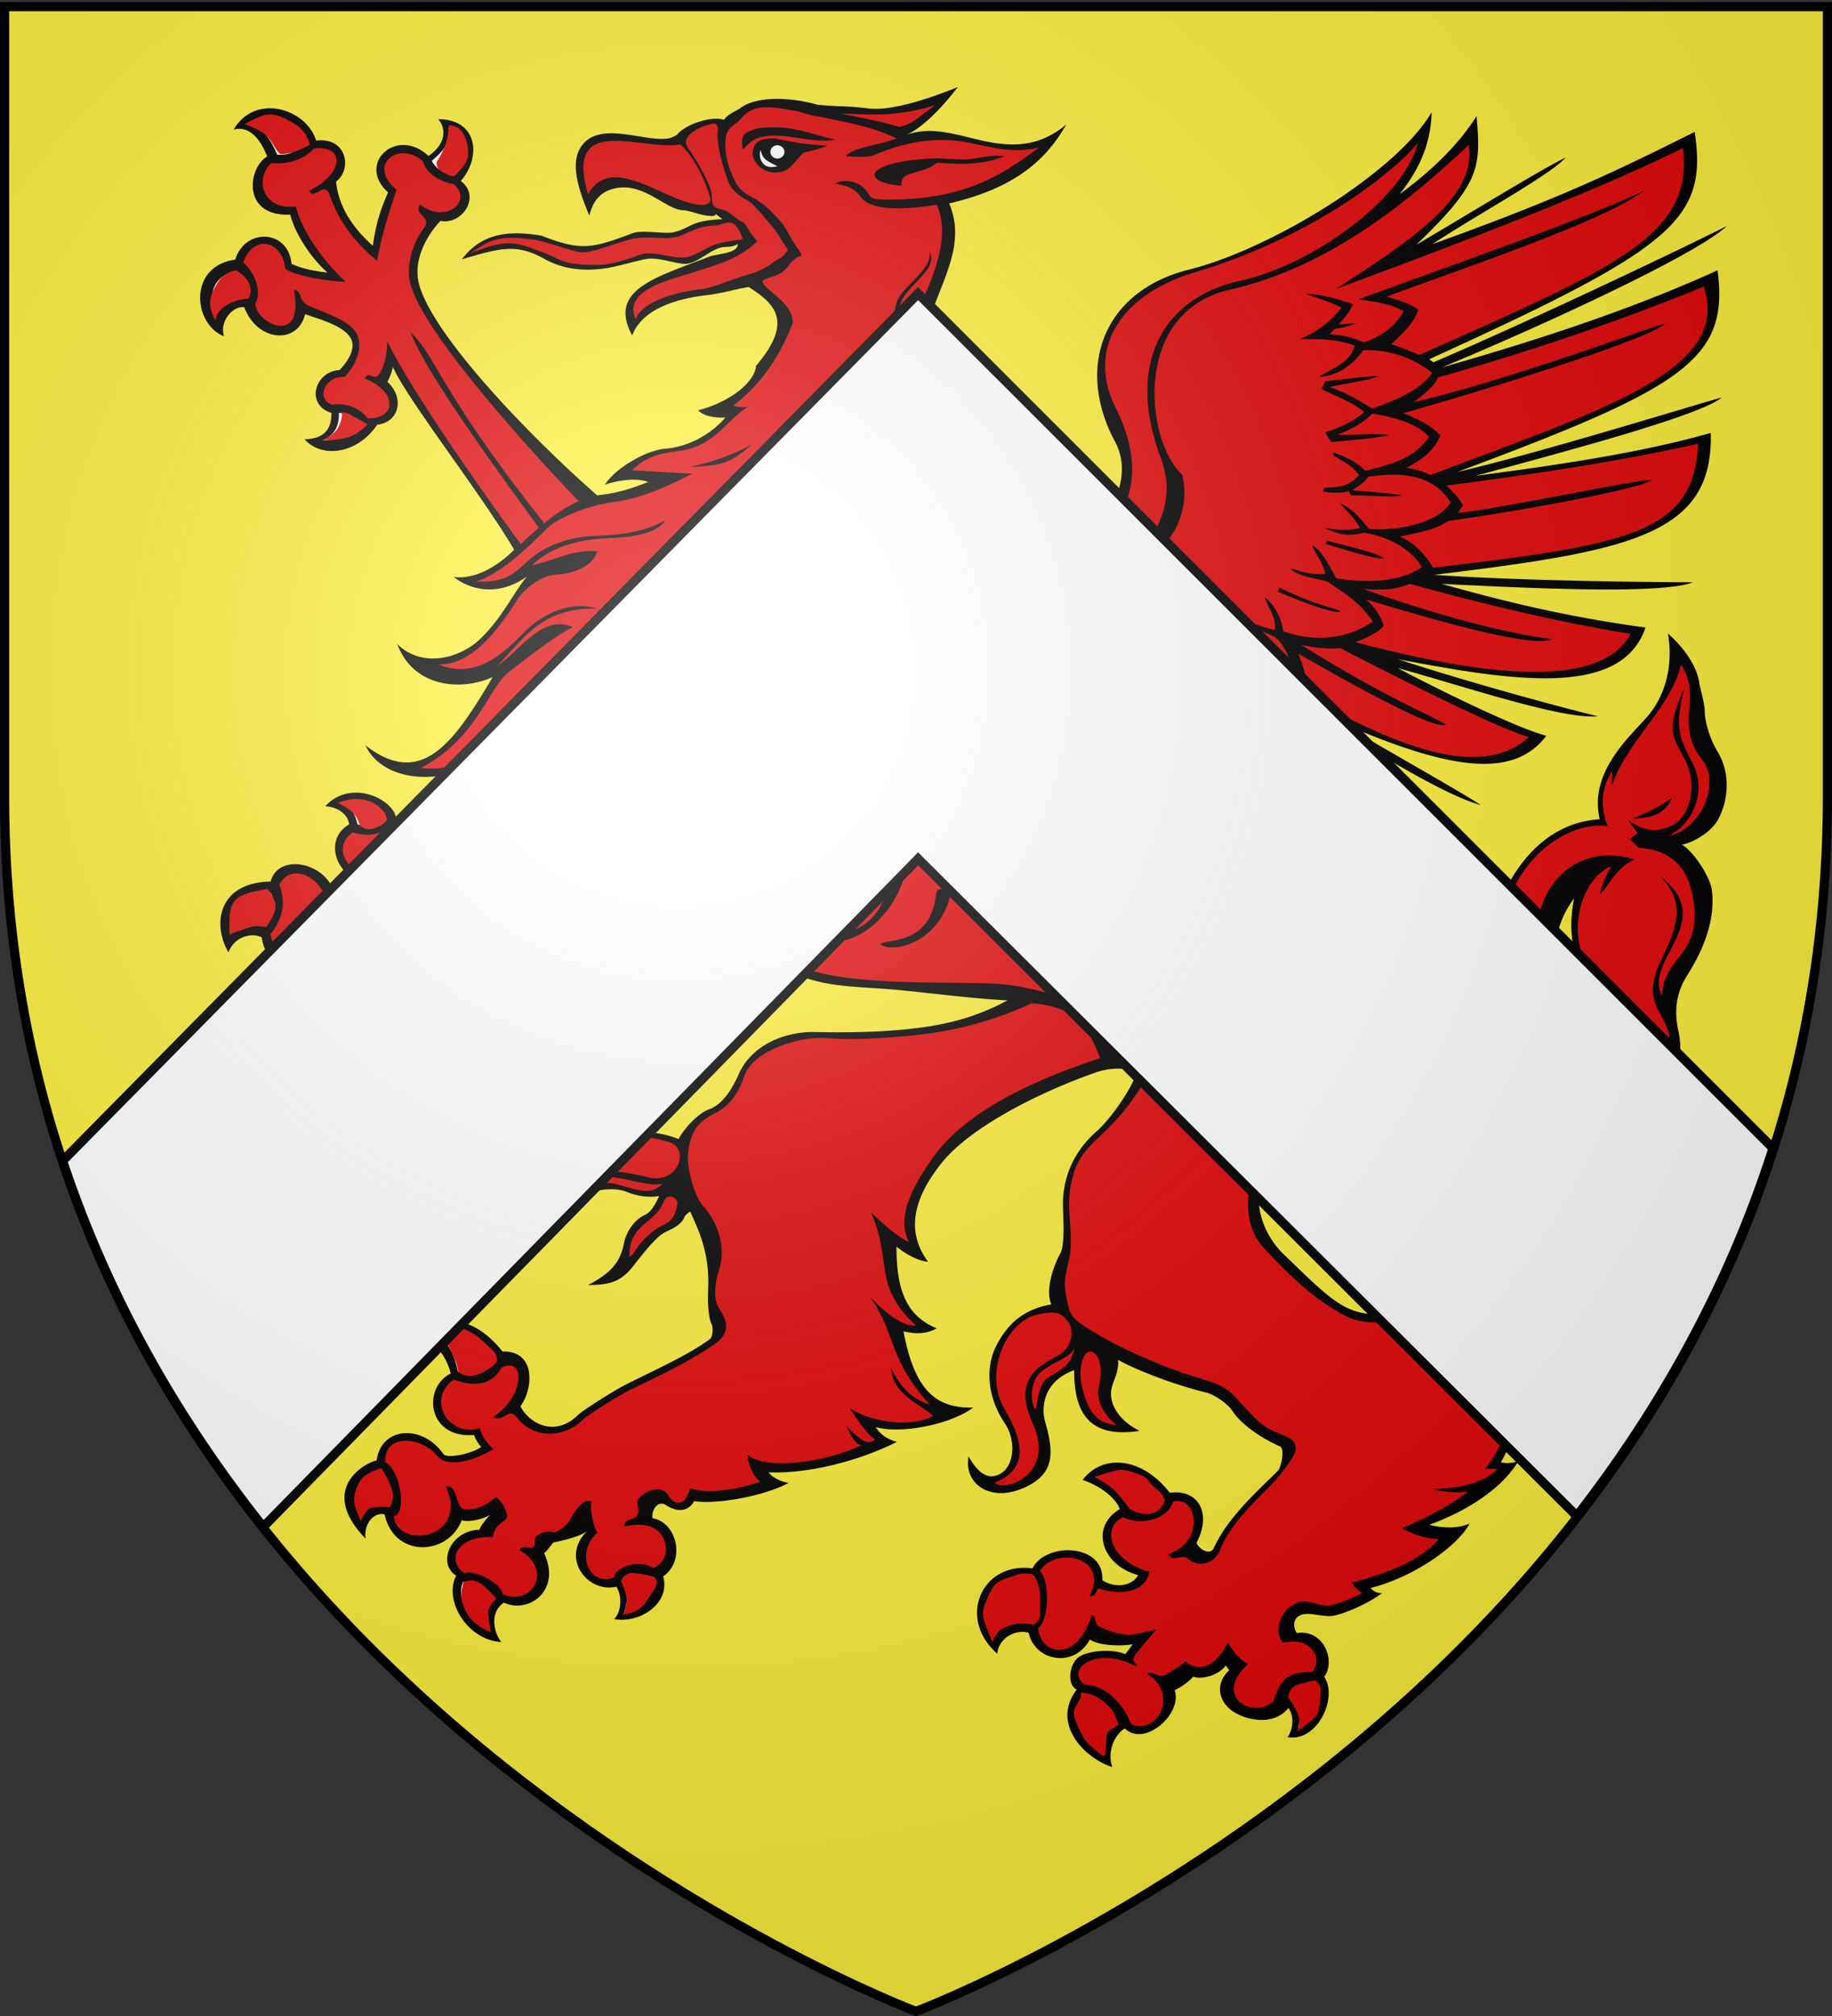 <svg xmlns="http://www.w3.org/2000/svg" xmlns:xlink="http://www.w3.org/1999/xlink" width="600" height="660" version="1.0"><rect width="100%" height="100%" fill="#333333" stroke="none"/><defs><linearGradient id="b"><stop offset="0" style="stop-color:white;stop-opacity:.314"/><stop offset=".19" style="stop-color:white;stop-opacity:.251"/><stop offset=".6" style="stop-color:#6b6b6b;stop-opacity:.125"/><stop offset="1" style="stop-color:black;stop-opacity:.125"/></linearGradient><linearGradient id="a"><stop offset="0" style="stop-color:#fd0000;stop-opacity:1"/><stop offset=".5" style="stop-color:#e77275;stop-opacity:.659"/><stop offset="1" style="stop-color:black;stop-opacity:.323"/></linearGradient><linearGradient id="c"><stop offset="0" style="stop-color:#fff;stop-opacity:1"/><stop offset="1" style="stop-color:#fff;stop-opacity:1"/></linearGradient><radialGradient xlink:href="#b" id="d" cx="221.445" cy="226.331" r="300" fx="221.445" fy="226.331" gradientTransform="matrix(1.353 0 0 1.349 -77.63 -85.747)" gradientUnits="userSpaceOnUse"/></defs><g style="display:inline"><path d="M299.872 659.223s298.5-112.32 298.5-397.771V2.9h-597v258.552c0 285.451 298.5 397.771 298.5 397.771z" style="fill:#fcef3c;fill-opacity:1;fill-rule:evenodd;stroke:none"/><g style="display:inline"><path d="M202.728 302.226c-1.874 6.861-2.548 14.453 6.264 18.005-1.578-5.882.264-9.55 6.445-11.647-1.512 6.697 1.25 9.201 5.327 11.415-.789-5.009 1.052-8.154 6.38-7.804 1.446 5.94 6.51 9.434 11.903 11.997-1.447-1.98-1.579-5.533-.263-7.979 3.983 4.001 8.49 6.29 13.564 7.681 6.151 1.688 13.135 2.058 21.028 2.569 11.311.699 28.87 3.261 42.22 3.902-9.47 5.066-19.071 8.036-32.356 9.376-9.535.99-18.48 1.223-31.5.99-6.248-.116-19.27 2.562-24.268 13.977-1.973 4.543-5.327 9.784-9.404 11.24-3.946 1.34-8.747 6.814-10.194 9.842-8.483-3.553-19.729-2.446-21.702-2.097-11.443 2.155-22.097 14.036-27.095 22.13-3.354 5.358-10.982 9.901-18.085 6.756-5.064-2.271-5.327-8.91-2.63-16.015-7.366 5.067-5.525 16.015 1.578 19.451 6.905 3.262 18.217 1.34 25.714-5.532 6.642-5.999 18.414-10.25 25.45-7.338 2.5 1.048 6.446 1.922 10.391 1.281-1.052 2.271-2.499 5.183-4.537 6.115-4.078 1.864-6.38 6.173-6.972 9.318-1.249 6.115-3.945 9.61-11.837 13.744 5.985-.233 10.325-.233 15.126-6.58 3.551-4.602 7.234-9.086 9.799-10.542 1.775-1.048 5.59-2.155 6.773-5.358.066-.116 1.053-1.34 1.842-1.572 2.828 6.29 6.379 13.628 5.853 25.217-.066 2.737-.263 8.794 1.184 11.705.46.932.328 4.019-.46 4.66-7.366 5.707-23.018 12.404-29.66 16.073-3.88 2.213-12.101 7.396-13.548 8.794-8.09 7.92-16.441 2.388-19.006-2.737 4.143-5.475 5.327-18.229-5.853-17.937-9.404-11.881-20.979-12.871-26.174-4.135 4.932 1.28 8.22 7.046 9.207 11.356-9.339 4.543-7.76 21.431 7.76 20.092-.395.233 1.907 4.077 2.367 3.844-3.156 2.329-11.442 4.076-12.56 2.387-6.774-9.784-20.321-9.026-21.834 2.097-4.933 1.223-18.809 9.959-3.617 25.625-.724-5.01 2.96-8.853 6.247-7.92 3.026 14.267 20.716 13.685 25.254 1.863 1.578.757 7.037-.117 9.404-1.864-1.052.932-3.485 4.135-3.617 5.008-9.733.292-13.81 11.182-7.629 15.026-4.208 8.27 3.815 21.198 14.798 21.722-2.697-3.32-3.749-9.958.854-12.87 8.09 3.727 18.94-3.96 13.153-16.19 1.053-.757 2.434-2.912 3.091-3.553 2.63-.465 8.484-1.805 10.983-3.669-8.944 8.736.263 20.442 9.602 18.17 2.301 3.611 1.183 9.086-.79 10.6 8.484 1.572 18.612-5.125 16.112-13.977 7.432-5.067 4.604-17.646-3.485-19.044-.46-2.795 1.973-5.94 4.34-4.31 4.407 2.912 7.827 1.573 9.273-1.28 7.695 1.222 23.347-1.806 30.91-5.941-2.237-.408-5.196-1.63-6.511-3.494 12.035.582 28.87-3.32 42.023-9.959-3.288-.873-5.59-2.62-6.905-4.834 8.352 2.388 24.662-.931 31.896-6.406-11.97.35-19.203-5.416-22.82-24.925 2.564.524 6.51 1.397 10.85-.99-8.943-3.786-13.218-10.949-13.152-26.79 1.183 1.107 6.379 4.776 10.325 4.95-8.747-11.822-2.434-23.586 4.406-32.263 9.404-11.764 32.027-23.237 50.77-29.76 3.617-1.222 8.813-1.863 13.021 0-.854 4.602-8.352 15.259-12.89 19.277-5.458 4.718-11.114 12.58-11.114 23.936 0 4.31.79 13.162-.92 16.248-1.842 3.203-5.064 11.59-2.894 16.54-9.667 1.688-14.534 6.988-17.756 13.045-3.946 7.221-3.354 17.122 2.499 25.857 3.617 5.3 3.288 13.453-1.052 16.307-4.67 2.97-8.09-.7-10.786-5.416-1.776 9.492 8.22 15.957 20.256 9.201 7.563-4.31 7.76-10.366 4.8-20.616-1.38-4.892-.394-13.278 9.536-16.83-.197 16.772 7.563 22.013 21.374 19.859-8.615-4.427-10.26-10.774-8.879-14.851.724-2.271 2.236-5.3 1.842-8.386 7.234 3.96 19.795 8.502 28.936 10.716 2.368.524 6.971 3.552 8.55 5.998 3.156 4.892 10.456 9.376 15.52 11.59 1.841.814.329 7.104-.592 7.978-6.708 6.697-16.375 15.142-21.045 25.333-1.052 2.388-4.669.699-5.655-1.747 4.998-9.26.92-17.646-8.747-16.365-9.141-11.764-22.031-12.812-28.542-4.193 5.722 1.922 10.851 5.824 12.167 9.551-9.865 5.824-5.985 18.345 5.984 21.606-1.512 3.145-6.905 4.717-11.706 1.689.658-12.113-18.48-12.58-22.886-3.902-16.638-2.213-24.793 16.307-11.509 27.954.46-5.3 6.117-8.095 10.26-6.872 2.038 9.318 14.862 11.764 20.058 2.213 2.696 1.864 9.141 2.33 14.008 1.573 0 .058-2.434 3.319-2.434 3.26-3.683-1.863-12.824-1.397-15.717 1.34-2.762 2.62-3.223 8.91-.132 10.192-8.55 11.065 2.434 22.48 11.64 25.391-1.644-4.367.198-10.25 4.078-12.637 6.445 6.29 19.006-4.834 16.31-12.521 1.84-.874 4.734-2.737 6.05-4.426 3.222 1.048 8.483-.583 10.72-3.67 0 .059 1.117 1.573 1.117 1.573-4.538 4.135-3.748 9.959 1.052 13.337 3.815 2.737 13.22 5.3 18.349-.99 1.841 2.504 1.644 6.697-.263 9.55 9.799 1.631 16.572-13.045 11.969-19.742 3.946-5.416-.33-15.724-8.944-14.327-1.71-2.446-1.184-6.29 3.485-6.29 1.973 0 5.722.874 7.76.7 3.157-.291 11.575-3.67 16.64-7.513-1.58.175-3.355-.932-3.684-1.689 14.337-3.61 28.673-13.919 32.356-21.082-4.011 1.864-9.47 1.398-13.218.408 10.259-3.67 23.346-10.89 29.199-20.907a9.378 9.378 0 0 1-5.722.466c2.96-5.358 4.999-10.542 9.997-15.9 7.76-8.153 16.046-16.597 14.139-29.41-7.366 7.746-21.308 12.93-34.197 12.696 5.918-4.134 9.93-10.191 8.615-18.927-7.563 8.328-15.981 11.88-26.766 10.075 4.34-3.727 6.97-10.133 4.537-15.083-3.683 6.697-9.93 8.211-15.125 8.211-12.233 0-16.179-4.134-32.357-19.8-6.379-6.115-9.996-15.9-7.3-24.577 1.382-4.6 5.328-10.948 8.09-16.714 2.696 6.64 10.982 19.16 18.48 27.08 4.011 4.31 15.651 12.988 23.675 15.841 12.166 4.31 33.737.932 39.787-3.494 7.826-5.649 16.112-13.511 16.77-30.342.394-11.647-1.578-27.837-4.209-36.631-2.5-8.095-6.774-25.391-6.38-30.109.461-5.94 1.513-11.181 6.249-17.588-2.368 11.124-.527 23.587 8.352 32.264 4.735 4.717 11.969 10.017 17.493 15.258 1.841 1.69 4.998 6.814 4.932 10.716 3.683-3.436 4.867-7.746 3.288-15.084-1.512-6.872-.328-12.812 2.894-17.82 3.814-6.057 9.47-16.423 8.155-27.896-.46-4.193-6.05-12.929-9.865-14.967 3.749-.699 9.076-3.902 11.443-7.513 2.762-4.367 5.59-14.151.197-23.062-2.498-4.134-4.143-9.784-4.143-13.161 0-2.68-1.71-8.27-1.775-9.144-.658-5.474-5.196-11.822-10.26-16.248 1.776 10.716-.854 20.674-7.234 27.721-6.182 6.93-18.611 18.112-15.125 33.079-19.138 1.165-27.95 17.646-30.515 22.305-7.3 13.103-3.946 29.934-.92 40.417 3.287 11.123 8.877 32.263 9.272 37.505 1.184 15.55-4.867 26.44-15.192 27.72-14.862 1.864-25.976-4.076-34.197-13.627-7.563-8.677-15.85-27.313-17.428-38.378-1.249-8.62-5.392-24.751-10.588-30.866-8.286-9.668-30.514-21.315-45.377-27.546-6.774-8.037-13.416-15.841-19.269-24.635 15.783 16.074 21.9 19.743 31.961 18.461 0 .059-12.495-28.478-12.495-28.536 9.996 12.463 25.977 31.74 31.896 35.175-5.261-6.93-21.637-25.799-31.37-38.67 23.61 25.684 38.341 33.08 53.335 29.352-4.67-3.61-24.99-28.769-24.99-28.827 14.402 13.045 31.106 28.07 40.84 32.496-8.682-7.745-24.333-21.373-36.105-32.03 32.487 24.693 43.075 27.43 59.977 18.752-13.35-9.609-26.964-20.15-39.722-31.74 17.954 11.066 40.643 25.043 51.954 28.013-10.193-6.523-31.501-18.17-45.575-26.848 36.434 15.841 56.492 18.054 67.014 4.194-13.876-3.902-48.665-22.13-48.665-22.189 21.833 5.999 53.926 16.89 65.567 15.782-11.64-2.795-40.972-10.715-65.567-18.694 37.683 7.164 73.327 12.813 81.153-10.366-24.202-3.261-44.786-8.095-66.685-14.268 26.963 1.281 71.683 3.61 82.205-.524-13.021-.059-55.308-.408-84.704-2.446 64.317-7.862 91.478-12.987 90.557-46.474-23.412 6.698-51.625 10.716-76.944 14.035 29.594-8.036 73.327-19.626 80.561-25.624-11.245 3.086-58.004 17.704-86.677 24.401 74.248-27.662 89.176-36.806 85.296-66.04-28.936 13.16-59.911 23.12-90.294 31.797 33.671-13.977 83.784-37.156 93.32-46.299-11.378 5.824-63.726 30.808-96.082 44.61-.46-.291-.921-.64-1.381-.99 79.903-36.398 91.28-45.6 86.94-74.428-27.424 13.686-44.325 21.781-85.888 36.748 14.336-9.493 38.406-22.538 43.667-28.361-7.891 3.727-32.948 19.218-48.928 28.536 21.11-20.208 21.11-25.333 19.729-42.106-6.51 10.25-15.455 18.345-25.253 25.625 6.576-8.212 10.259-16.656 10.522-26.848-11.772 19.917-52.875 44.843-79.444 51.482-28.41 7.105-37.222 32.264-24.2 56.432 10.258 19.102-17.428 47.813-43.34 43.038-10.259-1.922-17.69-2.388-24.004-.35-.591-6.056-.394-18.228 1.184-23.178 1.118 1.63 4.012 3.203 7.563 3.261-6.642-8.794-8.048-25.089-2.656-39.124 1.71.99 4.143 1.223 6.182.99-4.012-6.93-8.174-15.362-6.267-22.7 3.486-13.453 12.973-25.853 6.977-40.022 19.466-4.6 30.817-12.532 38.314-25.81-10.062 8.328-19.795 7.28-31.173 4.368-9.601-2.388-14.303-3.12-21.01-1.14 4.274-1.747 10.325-7.25 16.704-15.52-10.983 4.425-22.197 7.816-29.3 7-8.088-.99-6.69-.358-16.54-1.182-9.947-2.858-20.649-2.624-25.45 1.103-.723.583-4.275 2.026-5.261 3.806-4.017-1.4-12.214 1.384-15.093 4.477-.066.524-2.236 1.397-2.696 1.514-7.308 1.609-21.452-5.35-27.994 1.492-4.963 5.191-2.612 13.742 1.632 23.863 1.251-4.734 3.492-7.794 8.32-8.888 9.419-2.133 16.508 6.765 22.185 7.119 3.091.174 5.269 1.668 9.256 1.897 3.19.182-.03-1.922 3.85 1.064-10.478.394-10.078 2.775-15.966 4.27-2.574.653-10.461-.837-13.44.294-13.51 5.13-17.048 5.834-29.924.804-8.454-1.328-18.768-1.964-25.993 7.755 12.626-3.785 18.039-5.153 26.851-.203 5.859 3.238 12.495 4.396 20.868 3.036 4.129-.67 11.3-2.908 13.553-3.043 3.845-.23 7.896 1.476 11.584 1.684 3.396.191 6.89-3.215 10.296-4.725 3.49-1.546 3.94-.088 7.179-1.713 0 3.144-6.651 3.053-9.588 4.194-17.552 6.824-33.058 10.813-24.973 25.718 2.618-7.282 11.563-11.717 24.33-13.203 5.529-.643 9.532-2.024 13.836-2.676 8.458 5.474 14.85 11.096 2.408 25.799-.592 5.824-9.33 12.119-18.997 14.565 2.104 2.155 6.181 2.563 8.944 2.33-4.34 5.124-11.51 9.55-19.73 10.25-6.313.523-16.31 6.347-19.73 11.763 3.552-1.165 9.8-2.504 14.14-.873-5.524 2.213-10.062 3.669-16.704 4.368-24.464-21.49-55.242-54.278-58.53-70.06-1.447-7.105 2.499-14.792 7.234-19.801 7.102 1.456 13.416-8.037 6.642-13.045 6.971-7.979 5.393-20.325-7.365-20.209 2.827 3.204 2.301 8.329-3.223 11.997-10.325-9.725-23.74 2.505-13.219 11.94-1.973 4.6-3.748 8.793-4.998 17.47-4.998-4.426-11.114-11.473-12.035-21.023 5.262-3.844 3.749-14.618-6.51-13.395-3.288-10.6-20.058-15.608-27.03-3.61 4.473-1.224 8.287 1.98 10.983 8.793-6.313 3.669-8.483 19.743 7.563 19.044 1.118 4.833 5.59 13.045 12.166 18.985-4.406-.582-7.497-1.048-11.771-2.853-.987-11.357-15.258-11.881-18.414-1.398-15.455 2.096-13.942 21.024-3.683 25.1-1.579-5.067 3.09-10.133 6.642-9.492 4.275 11.414 17.56 12.288 19.927 2.212 3.485 1.456 14.073 3.844 15.389 9.086.657 2.504-.921 5.94-4.144 9.26-7.957.349-11.377 11.24-2.63 14.035.066 5.649-2.696 8.444-8.813 8.619 5.788 6.406 17.362 4.775 23.807-4.776 7.366-.873 8.944-8.91 3.354-14.035.724-1.514 1.381-2.912 1.776-4.892 4.538 10.483 28.805 41.349 39.721 59.868-4.669 4.66-12.1 9.842-19.795 8.91 4.472 3.553 13.68 7.105 23.939-.116-4.801 5.94-8.155 13.628-15.324 20.441-6.379 6.174-18.874 9.784-27.094 1.631 5.063 13.86 20.32 15.666 31.238 10.832-12.364 20.733-22.952 36.865-41.63 22.363 5.13 11.24 24.4 15.608 46.825.99-1.513 15.492-4.8 24.227-16.441 27.372 16.967.757 24.727-16.481 31.37-19.859-1.754 8.217-.822 6.219-2.962 12.657-2.706 6.867-2.624 9.988-5.932 15.37-4.315 7.021-3.882 8.742-9.389 17.573-6.97 3.96-13.482 5.009-18.282.64-3.42-3.086-7.695-7.803-10.588-15.84 5.392-5.882 2.301-16.015-4.67-15.55-1.578-6.173-14.994-12.346-23.149-3.435 4.077.174 7.497 2.679 7.826 5.94-9.799 5.707-2.565 20.616 8.55 18.694-.592 4.892 2.301 10.075 4.735 13.278-5.854-.815-13.614-2.388-17.823-5.765.855-12.812-18.282-18.17-21.176-7.513-17.559.408-19.006 14.327-13.81 23.179 1.973-5.184 7.628-6.581 10.917-4.892 1.512 11.53 13.942 10.832 17.822 5.823 3.88 2.912 10.325 4.252 14.534 3.96 3.88 3.029 7.431 1.631 11.18 2.446-5.985 2.272-12.627 8.387-19.467 9.26-7.694-8.677-19.992-4.484-17.559 5.416-13.745 10.076-4.537 25.45 3.486 26.673-1.973-3.785.789-9.434 5.195-10.599 6.708 8.444 20.453 1.747 18.611-7.804 3.157-.408 5.328-1.223 7.563-3.61 6.774 1.164 10.786-.816 14.008-5.417 3.88 1.573 10.128.7 14.008-1.164 3.42 3.028 8.55 4.717 12.758 5.008-2.104 9.726 14.337 12.055 17.954 8.328 4.275 3.145 1.447 11.24 2.762 9.667 11.049-2.912 10.26-18.461 5.261-20.674 3.617-8.91-8.812-15.375-14.797-10.191-3.682-1.165-7.431-2.97-10.785-7.338 3.996-1.268 13.952-10.095 19.25-16.226 2.427-2.81 10.32-13.284 13.922-15.804-3.297 4.186-4.377 18.478-11.196 23.015 8.703-2.496 13.77-10.62 18.984-13.813.697.08-3.182 9.085-.27 12.456 5.188-1.724 6.836-6.306 8.156-6.935z" style="fill:#000" transform="translate(14.383 -2.865)"/><path d="M291.91 37.293c-13.727 4.176-21.194 2.898-30.832 2.781 5.984 1.165 14.492 2.882 19.013 4.355 4.406-.932 5.77-2.81 11.82-7.136zm-55.774.695c-3.102.111-5.71 1.07-7.88 3.75-1.71 2.038-4.39 2.578-4.915 5.956-.658 4.251.528 8.827 1.843 11.914 1.118 2.679 2.015 5.376 6.29 7.59 4.472 2.329 6.195 4.36 9.145 7.437 2.813 2.935 3.487 5.913 6.76 10.281 1.824 3.174-.134.162-3.471 4.898-2.53 3.592-5.755 3.352-8.386 4.808-1.512 2.325 9.731 6.56 9.76 13.879-5.386 14.354-13.667 22.871-19.52 27.123 1.71.582 3.41.626 4.989.393-6.906 3.785-10.65 12.704-22.158 14.393-5.985.815-11.104 1.46-15.905 6.41 6.576.408 13.153.77 19.664 1.119-6.642 3.436-16.185 8.027-25.194 9.192-10.588 1.398-19.731 6.053-22.23 8.557-6.774 6.872-15.795 15.266-23.424 17.537 10.852.525 12.888-3.323 18.544-7.982 5.13-4.193 13.05-6.752 21.073-6.985 7.958-.233 16.098-1.41 22.411-5.08-3.748 5.649-14.546 5.584-21.977 6.108-10.785.815-18.393 5.123-21.616 8.618 7.103-1.514 13.488-5.293 21.182-4.536-1.315 5.3-8.514 7.387-13.446 7.62-4.472.175-10.255 4.383-12.688 8.285-7.168 11.415-15.885 21.6-25.88 21.075 12.231 5.125 21.555-3.667 27.868-10.19 6.51-6.639 15.663-10.664 24.146-8.043-18.545-.35-24.163 10.19-32.713 18.868 7.366-5.008 14.962-17.274 24.76-12.79-6.247 3.087-17.374 12.033-20.53 14.362-7.3 5.475-10.267 21.674-29.207 31.75 12.364 1.106 19.933-3.852 24.471-10.432 6.577-9.493 10.93-21.66 21.255-21.136-8.221 2.096-15.42 15.096-19.628 22.375 5.721-3.086 16.381-23.316 25.917-16.328-13.219 6.232-20.311 11.475-24.652 37.857 6.182-10.541 8.795-17.647 11.82-20.5 4.199-3.996 6.556-4.409 12.254-4.113.963-2.083 2.333-3.844 3.76-6.833 3.77-5.964 3.209-5.863 11.35-19.05 1.951-3.162 3.762-6.682 8.964-15.33 1.21-2.014 35.13 2.858 37.122 8.315 2.155 5.904-2.514 13.442-7.048 19.352-6.143 8.006-19.404 20.883-20.17 21.922-.757 1.026-14.113 19.915-14.64 20.954-2.132 4.203-14.27 20.54-14.928 21.56 2.828-2.854 6.04-9.415 9.723-10.463 4.604-1.34 5.74-1.623 8.603-1.693-4.168 2.091-5.24 4.654-7.265 6.622-2.183 2.12-3.357 8.11-7.266 16.933 2.92-3.495 8.44-11.275 12.796-13.758 3.592-2.048 4.227-2.035 5.386-2.903-1.748 2.414-8.836 5.444-10.374 9.615 2.216-2.038 6.83-4.576 8.964-4.021-2.862 3.072-3.807 6.78-3.506 13.032 4.433-4.247 8.255-7.991 11.205-7.71-2.139 1.956-.937 8.23-1.518 13.334 1.184-4.018 8.164-3.434 10.664-10.19 3.025 2.504.475 9.26 1.988 10.25.723-2.504 4.107-4.904 9.434-6.652-1.052 2.563-4.262 2.295-4.59 4.566 3.419.932 5.789-1.81 7.3-2.51-1.577 4.543 1.455 9.668 4.086 11.823 0-3.145 2.749-7.943 4.59-10.855-3.683 19.51 54.921 15.38 73.27 16.66 10.653.758 25.857 5.37 36.905 11.31 4.012 2.212 9.99 1.746 10.121-7.106.066-6.464-6.324-14.317-13.23-15.482-20.057-3.377-42.015-16.25-51.617-29.178 18.677 14.617 26.909 21.36 58.739 22.466 5.458 7.57 8.325 14.695 10.627 22.557 1.973 6.813 1.582 14.592-1.049 21.347-3.42 8.62-10.458 17.547-16.772 23.313-6.445 5.94-8.716 9.127-10.23 16.872-1.183 6.115.169 12.697.037 18.929-.131 7.396-2.995 9.843-1.482 17.356 1.118 5.649 1.347 6.66 6.543 10.038 9.207 5.999 24.695 13.092 38.243 16.994 4.67 1.34 7.802 2.854 10.302 5.533 9.338 10.133 9.018 9.892 16.844 13.153 3.09 1.282 4.207 3.721 2.169 6.925-1.71 2.678-4.553 6.464-6.724 8.678-6.445 6.58-13.94 13.473-17.097 21.8-1.315 3.495-6.24 6.35-10.844 2.39-1.315-1.165-4.721 1.499-6.036-1.18 12.495-4.426 9.255-19.448 1.626-17.235-2.039 6.115-10.857 7.847-16.447 5.11-7.102 3.145-4.513 14.23 8.64 17.84-1.382 7.338-10.324 7.513-16.375 5.533-1.184-.35-.813 3.088-3.18 2.389 6.707-13.104-11.765-16.254-16.303-8.043 3.025 2.213 3.368 15.479-.578 18.566.855 8.968 12.736 11.544 17.603-4.355 1.644.35.284 2.74 2.783 4.022 2.565 1.34 5.976 2.335 9 2.51 2.763.174 6.325-1.282 9.218-1.573-1.973 2.388-4.629 5.353-6.47 7.741-2.565 3.32 1.082 3.01-.036 4.233-12.495-6.988-23.684.716-16.844 5.957 6.379.233 11.906 4.995 15.326 13.032 8.746 3.378 15.59-10.077 5.133-16.6 1.183-1.514 4.056 2.096 6.687 0 1.644-1.281 3.883-2.074 5.855-4.112 4.538 4.134 10.264 1.374 13.88-6.138 1.842 3.203 4.015 5.591 6.58 7.105-11.575 10.541 1.45 18.24 8.422 12.125 2.236-7.57 4.986-9.613 12.615-9.555 3.946-4.484-.796-11.942-9.543-9.555-3.814-4.833.27-12.113 5.53-13.395 3.092-.757 6.538 1.585 9.76 1.12 3.617-.525 7.28-2.562 10.7-3.901-1.052-.757-2.622-2.054-3.543-3.568 12.693-3.203 22.87-7.573 28.592-14.212-4.077-.116-8.09-1.327-12.036-3.598 10.062-4.31 16.976-8.277 21.58-12.004-4.539.582-8.28.117-11.568-.756 8.813-.291 16.424-1.847 21.29-6.622-1.446-.058-2.811-.06-4.192-.06 6.181-6.989 6.69-15.856 22.013-32.687-4.67 3.902-14.336 3.573-21.11 3.69 12.232-1.34 21.784-6.018 25.664-12.307-9.996 6.522-23.094 9.558-38.351 8.859 6.445-2.97 11.724-8.628 13.302-15.21-8.286 6.116-19.75 7.807-29.351 4.778 3.485-2.27 6.6-5.366 7.916-9.676-7.366 5.125-18.821 6.233-25.99 2.39-10.85-5.767-18.541-13.735-26.17-21.772-9.865-10.25-4.608-26.735 1.771-37.917 6.05-10.657 9.214-21.297 4.808-37.313 5.26 5.3 7.436 21.531 2.964 31.024 4.603 11.181 9.652 19.68 17.675 27.425 13.482 12.87 20.965 19.01 41.352 18.777 23.544-.291 34.014-12.997 34.014-42 0-10.366-7.377-33.07-11.783-49.377-7.695-28.478 11.452-44.504 30.327-38.098-5.393 1.689-9.581 10.146-11.423 11.369.724-3.029 1.96-6.31 3.868-9.223-10.785 4.019-18.411 27.609.398 43.39 5.787 4.893 15.916 12.304 18.218 16.147 2.367-10.482-10.018-12.534-2.784-27.909 4.604-9.958 9.549-18.865.145-28.241 19.071 14.618-5.867 27.36.578 39.066.395-12.288 11.117-12.852 10.591-27.062-.526-14.85-7.814-20.795-18.073-21.378-1.052-.931-2.093-1.912-3.145-2.902a94.137 94.137 0 0 1 2.675-1.935 108.414 108.414 0 0 1-3.217-4.264c4.8 3.32 8.363 4.045 13.23 2.298 7.168-2.562 9.993-13.86 5.06-22.829-4.077-7.28-5.672-9.695.18-22.799-3.353 13.278-1.695 16.204 2.712 24.765 4.603 8.968.383 19.396-7.772 23.705 10.983-2.445 16.829-17.405 10.844-24.975-9.272-11.823.265-20.222-6.904-31.054-3.354 14.152-17.14 24.236-22.664 39.61-.131-1.572.115-3.146.181-4.777-4.012 5.882-3.754 12.403-1.518 18.052-15.323-2.446-41.354 17.186-33.725 52.129 2.894 13.103 9.61 29.153 11.386 44.236 2.105 17.705-6.905 30.883-19.664 31.93-11.64.933-25.002-4.545-32.17-12.699-13.153-14.85-19.65-27.496-24.978-52.189-2.499-11.706-6.242-18.215-18.145-27.183-9.47-7.047-20.725-12.644-31.773-17.477-18.48-8.153-37.155-17.54-53.859-27.849.526 1.34 1.505 4.276 2.097 5.383-9.8.29-18.826-9.559-24.219-33.261-.394.815-1.291 2.023-1.554 1.965-.263 2.038 4.581 18.871 4.12 19.745-.92-.408-4.256-12.511-6.361-18.626-.92-.175-1.922-.77-2.711-1.119.066 1.398.86 8.759 2.241 12.428-7.957-.117-14.799-12.698-17.495-19.745-4.538-1.456-11.186-12.528-10.989-13.577 1.71-.407 5.727 10.067 11.712 11.581.855-.757 1.587-2.442 1.916-3.84.855.175 1.662-.227 2.385-.635 3.88 4.95 8.084 11.575 13.41 12.216 1.777-2.038 2.83-5.12 3.29-8.497-1.973-1.048-4.738-4.995-4.41-5.926 1.908 1.397 3.278 3.88 5.712 4.112 1.446-1.106 1.169-5.392 2.024-6.44.526.757 1.398 5.817-1.627 8.496 2.63 7.338 8.152 14.206 15.254 14.847 1.25-2.621 1.988-6.593 1.988-10.553-4.275-2.97-7.633-8.726-8.422-9.192-.46 2.504 1.446 5.306 1.446 6.47-1.316-.29-3.884-6.074-4.41-9.917 1.184.873 2.349 1.598 3.795 1.481 2.17 3.203 5.815 8.501 8.314 8.618 1.184-.175.988-5.204 1.844-6.078.789.466 1.02 7.536-1.085 9.283 3.222 7.222 10.152 14.962 18.11 14.03 1.512-3.028 1.238-7.521.976-11.248-2.565-.408-8.15-5.228-8.676-7.499 2.04.291 4.93 4.398 8.35 4.747 1.644-1.456.67-6.566 1.59-8.254.79.349 1.384 6.468 1.121 9.554 4.34 6.698 9.397 11.4 16.302 12.972 1.447-3.028 1.972-7.037 2.17-10.764-3.223-2.155-6.832-6-6.832-7.106 2.565.466 5.2 4.769 8.422 4.536.92-2.796.832-6.055.108-9.374.526 0 1.18.484 1.771.484.658 3.669.983 7.1.326 10.885 4.011 4.543 8.089 8.135 14.205 8.95 3.683-4.134 4.559-10.643 3.506-16.932-3.945-2.738-10.583-8.28-11.241-9.737 1.841.35 9.146 6.693 13.157 7.741.921-2.504.19-6.688-.072-9.192.79-.35 2.11-.288 2.964-.696 1.578 4.019 4.965 9.972 5.097 11.37-1.842-.64-3.988-4.958-5.567-7.288.395 2.912.254 5.805-.47 8.134 2.828 5.067 6.308 9.512 12.688 10.734 1.183-5.357 1.717-11.656-2.097-19.926 14.6 7.396 18.104 10.195 26.785 7.166-1.118-5.882-3.389-12.59-6.94-15.27-.724-.582-7.035-2.788-7.627-4.535 2.433.582 5.02 1.823 7.518 2.056.46-4.426-2.303-7.116-3.29-10.553 3.026 2.039 5.577 6.932 6.037 11.067 9.865 3.553 20.67 2.793 29.352-3.205-4.736-6.814-9.408-9.212-14.604-12.881-1.183-.815-9.623-1.556-12.253-4.294 2.104.059 5.49 2.155 11.277 1.573-.592-3.261-2.986-6.224-4.301-9.253 2.63.816 5.805 6.802 7.844 10.704 9.667 1.63 21.18 1.35 28.086-3.659-3.617-6.115-11.516-10.2-19.013-11.248-4.933 1.281-8.236.64-12.905-1.572 4.012.699 8.016 1.048 11.567 0-1.118-2.563-4.336-5.656-6.506-8.043 4.077 1.689 6.32 4.56 9.542 8.345 10.194.932 23.424-2.446 26.713-8.678-5.787-9.143-15.91-9.978-26.893-8.406-1.25 1.806-3.509 3.397-5.35 4.445 4.735.408 13.695 1.083 16.194 1.724-2.17.757-11.17-.12-16.628-.06-.263-.525-.417-.749-.614-1.331-2.565.64-5.667.586-8.495.12.132-.407.266-.803.398-1.27 5.853-.174 8.104-.592 11.458-4.202-2.367-3.087-5.39-4.542-8.35-6.29-.065-.349-.072-.709-.072-1.058 3.683 1.398 7.487 2.873 10.447 6.017 8.483-2.155 15.858-3.847 20.856-11.127-3.814-4.484-12.098-6.571-18.543-7.62-3.157 3.262-7.549 5.469-11.495 6.925 5.525.116 13.55-.548 16.772.15-3.025.932-12.446 1.6-18.76 2.299-.592-1.107-1.426-2.101-1.952-3.266 4.472-1.281 9.508-3.624 12.796-6.652-4.209-3.261-9.122-5.109-13.989-7.438.264-.816.93-1.757 1.193-2.631 5.92-.408 13.346-1.805 17.423-1.572-3.485 1.398-10.854 2.342-16.05 3.507 5.065 1.69 9.774 4.308 13.917 7.045 6.84-2.213 16.64-6.404 19.664-11.762-6.576-5.125-14.335-7.639-22.555-7.347-3.026 4.542-8.27 8.447-14.387 8.738 4.143-2.854 9.673-4.191 11.712-10.19-5.788-2.271-12.03-2.235-18.146-2.177 5.459-2.038 10.513-6.03 13.736-10.28-3.683-2.039-7.904-3.054-11.784-4.627 5.261.291 10.647 1.702 15.58 3.508-1.053 2.388-3.128 4.903-4.772 6.591 1.644-.058 4.14-.36 5.783-.302-2.301.699-4.68 1.58-7.048 1.754-.526.524-1.1 1.227-1.627 1.693 3.749.408 7.54.974 11.025 2.721 5.656-1.689 10.658-5.412 13.157-10.129-3.683-2.446-9.536-3.26-14.928-3.9 31.04-11.298 77.258-27.555 93.764-35.65-13.152 9.9-56.554 24.462-84.438 34.712 3.485.932 7.516 2.223 10.41 4.203-1.381 4.659-5.335 7.964-8.82 11.4 3.223.99 6.054 2.168 9.145 3.507 63.857-28.42 90.103-39.078 86.355-67.731-25.254 12.463-61.679 26.95-113.501 46.05 19.664-13.044 46.628-28.878 43.34-47.048-22.886 21.548-48.02 40.481-78.402 47.412-31.83 7.28-27.565 49.267-15.399 60.565 6.905 31.04-40.431 46.288-65.75 41.455-17.691-3.32-31.109-5.344-48.076 2.751 4.472-4.193 10.594-7.171 16.447-9.675-1.381-5.242-2.43-11.166-.325-16.873-.066 5.416 1.315 16.514 5.458 15.058-1.513-9.725-2.661-20.023 1.482-29.632 1.25 1.165 3.025 2.262 4.735 2.903-2.302-9.784-4.849-19.838-1.627-29.33 1.184-3.67-.923-5.48-1.12-11.944 1.25 1.747 2.894 2.722 4.735 3.538-1.973-5.358-7.302-12.566-4.807-17.568 6.707-13.448 13.46-28.167 8.458-39.127-6.314.99-20.96 3.02-24.905-2.57-1.907-2.795-4.782-3.8-8.53-4.324 2.959-1.689 8.334-1.158 11.096 3.326.724 1.107.816 1.817 5.025 1.875 27.62.408 39.846-9.106 50.894-17.084-8.286 2.038-14.035.291-23.242-1.572-10.325-2.039-20.512-.29-30.508 3.96-2.894 1.165-6.452.575-9.543.575 1.25-2.737 12.113-4.002 16.52-5.866-8.84-4.444-18.404-5.488-24.797-7.136-1.645.059-6.299-1.376-7.483-1.784-4.135-.687-7.705-1.411-10.808-1.3zm-61.268 204.04c-.024.052-.049.1-.073.151.296-.037.599-.092.904-.12-.299-.018-.55-.016-.831-.03zm-.073.151c-6.695.838-10.783 3.805-13.555 9.495 2.792-1.781 8.994-3.56 12.363-4.868.2-1.913.612-3.336 1.192-4.627zm63.872-197.63c1.12-.021 2.512.019 4.337.182 6.314.824 11.023 2.827 16.266 3.81-4.406.915-8.897-.03-15.868-1.028-11.443-1.155-11.645 2.276-14.605 4.234-.48-3.974-.156-4.95 2.677-6.079 2.52-1.004 3.83-1.053 7.193-1.119zm.434 3.599c7.147 1.42 9.07 1.846 17.422 2.419-2.236 1.048-5.432 1.681-7.663 2.267-2.174 1.733-3.605 4.721-6.109 5.836-4.432 1.975-9.747-.475-10.663-5.291.34-4.057 1.883-5.057 7.013-5.231zm210.843 1.451c-4.274 5.94-30.312 29.64-73.124 42.453-23.215 6.93-35.835 24.18-25.773 44.388 13.876 27.837-1.7 44.078-19.194 52.522-20.19 9.842-36.594-.883-46.918 4.475 5.721-.058 26.313 8.162 48.147 3.387 24.201-5.3 40.246-24.104 32.749-43.905-11.443-30.167-.06-52.35 25.917-58.115 24.07-5.3 53.856-27.21 58.196-45.205zM311.25 53.862c.494-.021.977-.018 1.482 0 .578.021 1.144.064 1.735.152-6.905 2.853-13.75 2.699-21.904 2.116-5.262 4.193-12.334 2.318-11.676 7.56-13.81-1.165-12.255-7.902 10.302-8.95 3.091-.117 7.194.39 10.482.332 2.92-.045 6.121-1.056 9.58-1.21zM290.031 85.37c3.288 5.707-8.658 11.765-9.579 17.356-.789 4.95-3.136 10.58-.506 15.24-4.669-3.903-1.985-10.413-.867-15.422 1.25-5.707 12.136-11.234 10.952-17.174zm253.57 11.339c-27.424 11.18-56.294 21.045-87.006 29.723-.855 2.387-4.868 5.918-8.024 8.073 30.843-7.047 74.707-23.633 82.27-25.671-4.867 4.95-55.117 20.622-85.632 29.3 5.064 1.98 9.676 4.405 12.11 7.317-1.71 4.542-6.04 8.048-11.17 10.553 2.696.35 5.71 1.165 7.88 2.388 59.253-22.246 98.515-34.894 89.571-61.683zm-266.402 37.977c3.223 8.095 1.056 13.99 4.41 23.948-5.064-9.492-3.818-15.445-4.41-23.948zm-33.291 12.186c.46 1.805-8.862 5.998-8.928 21.257 4.274.757 6.364-4.909 8.205-4.385-3.749 7.455-8.209 4.885-13.338 7.68 6.313-4.6 1.566-16.05 14.061-24.552zm297.849 1.27c-26.569 5.94-54.662 10.087-82.415 13.697 2.04 1.922 4.239 4.114 5.422 6.501a34.732 34.732 0 0 0-1.662 2.51c21.11-2.737 57.4-10.885 63.582-10.885-3.486 2.911-43.453 10.252-66.8 13.455-3.156 2.446-9.094 3.827-15.868 5.05 4.67 1.98 8.454 5.999 10.953 10.25 64.58-7.571 85.539-11.46 86.788-40.578zm-309.741.12c-7.234 6.349-10.134 7.09-20.46 7.44 7.235-1.515 14.212-3.945 20.46-7.44zm188.216 31.629c11.245 2.853 17.556 4.468 18.543 5.866-1.71.175-7.833-1.344-19.013-4.838a7.16 7.16 0 0 0 .47-1.028zm-215.435 3.84c.263 2.155-10.39 6.173-10.916 14.15 11.312 2.68 20.382-7.862 22.158-7.105-8.944 11.356-21.309 8.956-28.411 9.888 5.524-4.135 5.134-10.818 17.17-16.933zm242.472 10.25c-3.682 1.573-6.997 2.276-15.217 1.694 33.737 11.997 55.254 15.776 62.027 16.358-5.326 2.912-31.494-3.973-61.087-12.942 2.762 2.563 4.921 5.357 5.71 8.618-1.446 2.155-6.185 4.248-9.144 5.412 43.799 11.473 80.38 15.33 90.113-2.781-16.704-2.505-43.728-8.38-72.402-16.359zm-42.689 1.21c13.219 6.522 19.135 6.699 19.99 7.922-1.908.64-9.674-1.989-20.46-6.531.198-.466.339-.925.47-1.391zm-147.37 10.674c1.052 2.329 2.437 4.597 3.687 5.412.526-.233.979-.657 1.374-1.24.328 1.456.236 2.797-.29 3.961.526 2.738 1.465 5.353 2.386 7.741-1.315-1.107-2.621-3.784-4.265-8.618-1.447-.757-2.168-4.228-2.892-7.256zm126.658 1.028c2.433 2.911 4.013 7.109 2.567 9.555-4.144 1.164-6.33-1.499-9.29-2.722 2.367-.524 4.727 1.509 7.554.635.592-1.747-.896-5.023-.83-7.468zm5.928 2.388c3.617 4.135 8.067 6.7 8.133 7.922-2.236-.233-5.268-2.495-8.82-6.047.264-.64.49-1.292.687-1.875zm22.014 4.717c28.278 17.705 43.603 23.477 47.352 26.155-3.42 1.456-22.878-8.723-48.328-23.282 1.578 4.135 3.138 9.03 3.072 11.127-.79.466-2.217.746-3.072 1.27 29.133 16.248 58.77 30.049 75.474 14.907-9.076-2.62-32.786-14.27-61.92-29.179-2.63.524-7.91-.008-12.578-.998zm-136.382 3.387c0 2.271-.006 4.2-.795 5.715-3.683.116-7.258-2.452-8.64-5.655 2.631 1.864 5.274 4.022 7.05 4.022 1.446-.874 1.925-2.685 2.385-4.082zm1.88 1.633c.46.116.949.244 1.41.302.262 2.388 1.113 6.092 1.048 7.257-.987-1.456-1.8-4.123-2.458-7.56zm77.896 3.023c1.644 5.708 3.733 9.905 3.47 11.128-1.447-.99-3.475-4.88-5.711-10.704.789-.175 1.517-.307 2.24-.424zm-18.905 3.84c1.447 4.893 3.746 8.855 3.615 10.311-1.381-1.164-3.475-5.065-5.711-10.19.723-.058 1.439-.12 2.096-.12zm-20.893.303c.92 4.717 2.74 8.08 2.675 9.827-1.118-.582-2.417-3.824-4.193-9.706.526-.058 1.058-.121 1.518-.121zm73.523.06c.657 5.65 1.193 10.876-.253 14.544 29.922 26.033 54.114 37.685 64.702 28.484-15.849-13.162-31.575-25.842-47.424-38.946-2.696.175-5.985-.246-10.194-1.935 18.546 18.52 35.195 30.282 39.075 34.591-8.22-3.26-26.243-18.626-45.906-36.738zm-119.104.968c-.723 1.514-1.517 2.694-2.24 3.568 3.024 9.201 7.485 16.067 11.891 16.358-.591-3.203-1.107-6.933-.976-10.31-2.63-2.097-5.123-4.84-8.675-9.616zm-35.857 1.542c-3.01 6.493-3.13 7.048-6.615 17.145 6.971 4.542 14.149-2.642 15.398-1.361-2.96 2.737-12.185 6.504-20.603 4.233 4.8-2.155 4.423-14.206 11.82-20.017zm54.943 5.866c4.603 21.024 12.2 31.208 18.58 32.082-1.843-6.698-3.611-13.743-5.387-20.44-.526-.292-1.028-.226-1.554-.575.329 1.98.43 4.611.759 6.592-1.25-2.563-2.083-3.858-2.675-7.469-2.63-2.737-7.093-7.394-9.723-10.19zm88.053 3.568c7.102 14.85 17.1 25.554 18.941 29.572-4.998-2.854-13.549-15.21-22.953-29.42-1.447 4.542-3.17 7.594-4.88 10.098 14.468 19.16 32.684 32.707 46.232 30.086-9.01-8.91-19.67-21.763-29.93-35.74-1.71-.873-4.188-1.975-7.41-4.596zm-26.387 1.391c-.066.932-.194 2.332-.325 3.205 4.8 12.463 13.282 24.15 13.808 27.818-3.617-3.028-9.277-12.454-14.604-24.16-.394 1.573-.968 3.948-1.626 5.171-3.486-.29-7.06-1.725-10.085-3.356 12.1 19.16 25.611 32.558 36.002 31.568-3.683-7.804-8.813-19.47-14.206-32.747-2.104-.932-6.202-4.82-8.964-7.499zm-43.268 3.266-.578 2.388 11.422 20.592 6.724 4.082c-4.538-4.95-10.925-15.473-17.568-27.062zm4.157 1.27c8.484 17.762 18.721 33.492 33.255 35.589-2.367-3.786-9.315-18.824-15.76-34.199-.263 1.515-.876 3.606-2.06 4.596 2.433 5.358 4.796 11.24 7.23 16.54-3.092-2.504-6.114-8.389-9.797-16.6-3.748-.291-8.264-2.665-12.868-5.926zm19.99 2.146c6.839 14.618 13.597 29.074 18.398 35.77 3.354 1.573 6.695 3.208 10.049 4.839-12.035-12.521-19.833-26.69-28.448-40.609zm-27.436.182 4.555 14.665 7.337 3.96-10.59-18.565-1.302-.06zm-90.078 14.816c-.197 1.922-7.838 4.757-6.325 13.667 2.762-.582 3.223-4.532 8.024-5.23 5.459-.816 8.027-5.926 9.868-6.683-1.644 3.844-4.8 6.792-9.47 8.073-4.67 1.281-7.385 5.95-11.133 8.92 1.644-10.25.421-13.855 9.036-18.747zm319.212 2.782c-2.104 5.474-6.986 6.687-12.904 6.803 4.669-1.747 8.958-3.95 12.904-6.803zm-299.765 6.47c-5.721 3.844-6.626 7.502-9.65 11.52.788.525 12.561-2.118 13.482-2.176-4.472 1.805-16.304 6.033-19.592 6.44 7.037-4.775 7.606-13.803 15.76-15.783zm28.412 11.944c1.75-.125 4.293 1.636 3.434 3.598-5.59 12.405-13.775 18.616-25.086 17.568 2.17-2.97 18.292 0 20.133-19.684.083-.983.723-1.425 1.519-1.482zm17.278 5.927c1.314.033 2.806 1.108 2.313 2.6-4.998 14.909-17.62 20.965-22.158 19.684 2.763-4.135 14.2-1.216 18.146-21.075.172-.873.91-1.23 1.699-1.21zm14.495 5.563c.1-.009.22-.007.325 0 1.404.091 3.09 1.537 2.639 3.175-3.88 13.977-17.966 18.108-22.7 14.847 2.433-1.922 16.52.584 18.362-16.48.108-1.012.667-1.478 1.374-1.542zm29.93 37.343c-13.811 6.465-27.313 9.51-40.268 10.674-9.405.815-17.308 1.455-27.436.756-8.483-.583-23.464 4.07-26.423 12.397-1.315 3.727-3.47 9.13-9.651 12.216-6.05 3.028-7.857 6.491-8.711 12.548-.724 4.95 2.062 14.654 4.626 17.508 5.59 6.231 7.694 14.21 5.458 21.256-1.249 3.844-1.986 9.334-.144 12.246 2.236 3.553 4.759 7.906-1.554 12.216-11.772 7.92-24.751 13.172-29.75 16.026-4.34 2.446-11.516 6.998-13.554 8.92-6.182 5.707-15.77 5.704-20.965-.877-3.288-4.135-3.691 1.384-8.097-.363 10.325-6.523 10.908-20.14 2.82-16.237-3.026 5.649-8.55 6.465-15.652 3.96-8.681 5.883-2.482 18.848 8.567 15.936.394 2.154 2.772 5.606 4.482 6.712-3.157 2.213-14.358 7.279-18.435 2.329-5.261-6.523-17.742-7.349-16.953 2.086 4.933 2.679 7.081 16.843 2.675 17.658 1.644 11.415 24.953 6.976 17.061-9.796 4.604-.408 2.57 7.706 6.976 7.59 3.946-.117 6.834-1.695 9.399-4.083 2.104 1.398 3.328 3.946 3.723 5.927.46 2.213-4.394 2.51-4.59 7.226-11.115-.757-15.844 7.164-9.399 11.823 3.288-1.456 12.214 3.397 12.543 6.834 9.338 4.076 16.967-7.698 5.458-14.454 1.447-2.679 5.192 1.629 5.06-3.205-.065-2.155 4.087-3.273 5.929-2.691 1.38.466 4.734-2.438 5.458-3.72 2.17-3.901 4.474-7.28 7.301-6.349-.92.815.331 8.329 1.844 10.25-7.431 6.465-2.828 17.84 5.458 14.696-.132-2.97 7.762-6.318 12.76-3.115 6.05-2.271 5.538-11.512-1.301-13.667-2.302-.757-5.27-.522-8.097.06-.198-3.785 6.1-.594 4.193-7.408-.724-2.62 7.454-7.384 10.085-2.842 1.446 2.505 5.256 4.895 7.229-2.268 6.248 2.33 17.406-.08 23.062-2.177-2.368-1.456-3.943-5.395-4.338-8.89 5.547 5.375 25.77 2.704 37.52-3.084-1.462.324-3.657-2.583-4.952-6.077 6.248 6.406 7.294 5.432 9.398 4.384-2.63-1.572-6.12-6.935-8.422-10.371 6.577 4.426 19.794 6.647 27.29 2.57-3.616-3.669-13.406-6.873-13.735-15.784 2.697 5.65 5.92 9.826 12.76 12.155-13.613-14.85-11.036-22.994-19.52-35.165 4.275 4.25 9.8 9.483 14.93 9.192-14.272-13.104-7.646-20.736-14.749-37.101 2.96 2.912 8.16 7.758 12.435 9.797-3.683-7.338-.328-16.262 8.025-27.91 9.601-13.336 28.604-23.762 54.581-32.323-4.209-10.657-7.285-16.593-22.41-17.99zM192.326 374.77c-7.947.066-13.957 3.38-20.965 9.585-7.826 6.93-12.032 15.561-15.254 18.415 5.392-.175 10.329-11.602 18.615-14.514 7.826-2.737 13.223-2.327 23.351.06 9.799 2.33 13.681-9.542 6.579-11.58-4.686-1.347-8.714-1.996-12.326-1.966zm-8.495 13.365c-4.198.022-8.377 1.273-11.928 4.898 1.775.175 8.808-4.427 15.977-2.388 8.22 2.33 11.065 3.31 14.747-.242-4.011.873-9.21-1.032-14.603-1.905-1.38-.219-2.793-.37-4.193-.363zm21.218 6.47c-.79.017-1.569.464-1.988 1.513-3.09 7.803-11.314 7.047-11.314 18.112 1.973-.408 1.796-4.123 8.965-9.132 2.696-1.864 5.576-1.402 6.76-7.983.246-1.383-1.105-2.537-2.423-2.51zm125.104 37.979c-1.204-.01-2.737.198-4.771.634-10.26 2.213-17.743 19.11-10.772 30.933 6.905 11.648 7.24 19.906-3.217 24.1 3.485 3.377 19.908-3.04 12.543-19.171-6.84-14.909 1.77-18.809 8.675-22.769 4.012-2.271 5.02-7.91 2.783-10.764-1.492-1.882-2.591-2.941-5.24-2.963zm7.482 11.58c-1.972 3.436-6 3.949-10.735 7.56-4.735 3.61-3.412 11.994-2.097 12.518.658-1.689.731-8.363 4.085-10.402 5.261-3.086 7.432-4.434 8.747-9.676zm4.844 1.18c-.651.068-1.303.534-1.771 1.451-1.447 2.854-1.453 6.561-.795 9.706 1.973 8.678 5.096 12.415 11.277 12.881-2.63-2.213-6.924-6.813-5.675-12.579.658-3.261 1.004-6.308-.18-9.161-.617-1.493-1.77-2.413-2.856-2.298z" style="fill:#e20909;fill-opacity:1" transform="translate(14.383 -2.865)"/><path d="M240.224 50.406c1.25 0 2.302.99 2.302 2.213s-1.052 2.154-2.302 2.154-2.302-.931-2.302-2.154c0-1.223 1.053-2.213 2.302-2.213zm-5.057 3.098c1.052 2.213 2.838 2.45 5.074 3.847-1.578.233-3.248.492-4.497-.731-1.25-1.223-1.574-3.23-1.048-4.685l.47 1.569zm-179.8 50.084c-1.184-6.173.986-10.366 7.628-12.113 1.974 1.398 2.828 2.97 3.026 4.892-4.735-.058-8.09 3.261-10.654 7.221zM60.89 307.07c0-9.085 4.34-13.162 12.824-12.463 1.315 1.223 1.71 2.912 1.184 5.533-6.642-1.34-10.39 2.446-14.008 6.93zm14.954 46.537c-1.842-4.076-1.601-8.988 3.594-13.065 1.973.525 4.47 2.635 4.667 4.732-3.814 1.689-6.223 4.955-8.261 8.333zm53.836 86.594c4.669.757 9.667 3.378 10.916 11.706-1.183.99-3.88.524-4.998 0-1.052-5.416-3.222-9.085-5.918-11.706zm-27.556 55.733c-.46-4.484.066-8.969 7.432-11.939.657.641 1.052 1.398 1.183 2.213-3.748.117-6.247 4.834-8.615 9.726zm36.105 33.661c-1.71-2.97-2.105-5.882-1.052-8.794 1.841-.349 3.617.292 5.195 1.923-2.236.698-3.354 3.494-4.143 6.871zm170.396 2.912c.591-6.93 1.972-13.918 15.125-12.987.46.874.46 1.515.263 2.097-6.445-1.456-11.772 3.261-15.388 10.89zm32.093 38.845c-2.565-3.96-3.223-8.445.328-14.035 1.118.058 1.973.465 2.828 1.222-2.499 3.902-3.09 8.212-3.156 12.813zM67.46 42.958c4.747-.571 10.793 1.741 13.866 9.689-.94.861-3.687.91-4.9.87-2.234-5.128-5.113-9.35-8.966-10.559zm65.01 1.52c2.714 3.495 4.484 8.26-2.146 14.268-1.292-.356-3.018-2.34-3.272-3.26 4.984-4.076 6.307-7.418 5.419-11.009zm-41.354 102.6c5.123-.12 8.563-1.02 10.52-7.47-1.948-1.424-2.795-1.567-5.022-1.568.073 3.981-1.064 7.176-5.498 9.038zm84.836 206.363c3.533-2.79 2.997-6.6-.757-11.516-1.639.62-2.1 1.539-2.552 3.164 2.744 2.614 3.774 5.324 3.31 8.352zm-78.044-87.55c4.956-.494 7.71 1.674 10.265 6.828-1.605.707-3.787.706-5.453.009-.952-3.757-1.839-5.268-4.812-6.837zm92.117 264.66c4.17-1.985 5.153-7.191 2.797-12.747-1.757.265-2.699 1.063-3.566 2.55 1.981 3.109 2.019 7.348.769 10.197zm156.065-43.476c4.696-.612 10.797 2.106 15.002 9.637-.761 1.274-3.692.218-5.149-.237-2.962-4.829-6.349-7.686-9.853-9.4zm64.674 81.42c4-2.243 3.522-8.235.725-13.628-1.731.374-2.087 2.06-2.832 3.597 2.226 2.976 3.125 7.11 2.107 10.03z" style="fill:#fff" transform="translate(14.383 -2.865)"/><path d="M90.212 51.353c-.55-.005-1.142.048-1.771.12-3.157 3.553-8.662 5.36-13.989 4.778-5.853 5.59-2.33 15.724 8.06 14.151 1.645 7.222 8.448 17.57 16.34 24.734-6.709-.233-17.705-2.258-19.81-4.354-.986-9.202-10.38-11.43-13.735-1.996 2.499 2.097 6.57 8.275 3.94 13.516.263 6.581 16.232 14.157 12.615-4.596 3.223.7.986 3.728 5.458 5.534 7.695 3.145 14.162 5.461 15.544 9.887 1.512 5.009-1.51 10.095-4.338 13.123-6.971-.233-9.405 7.56-4.012 9.132 5.458-.932 9.778 2.027 11.422 4.414 9.602.35 9.947-8.78-.904-13.032 1.579-2.795 3.068 1.17 4.844-1.451 1.447-2.155 2.5-6.047 2.566-10.765 9.339 19.394 39.463 60.608 43.738 66.431a161.783 161.783 0 0 1 5.928-5.352c-28.608-39.019-38.356-54.808-42.039-63.951 8.352 7.63 9.547 19.346 43.81 62.5 3.551-2.912 7.23-5.421 11.242-7.227-7.3-7.57-51.484-54.34-55.232-71.752-.987-4.66.188-11.759 4.265-17.175 3.485-4.6-3.146-4.264-.976-8.225 8.22 6.64 17.535-1.033 11.025-6.682-4.275-.582-9.128-3.564-10.05-7.408-7.562-6.872-18.67.752-8.674 9.313-.527 1.689-5.01 14.398-6.326 23.192-8.22-6.58-13.001-14.033-15.435-21.196-1.841-5.475-5.223 1.8-6.867-1.694 10.974-5.405 11.616-13.89 3.361-13.97zM211.737 190.14a6.843 6.843 0 0 0-1.12.03c-7.275-.046-6.797 3.635-9.94 8.8-4.064 8.122-9.226 16.81-14.315 26.699-10.26 19.94-20.459 54.663-37.556 77.8-5.448 7.372-12.565 5.355-19.338-.06-4.407-3.437-6.81-5.48-10.953-15.089-1.907-4.543-2.391-.432-3.904-2.237 7.037-2.913 7.893-14.312-1.446-12.972-2.828 3.145-6.9 3.782-11.964 2.268-8.023 5.416-.197 15.781 9.47 14.15 2.469 12.105 2.698 18.184 16.934 19.735-8.423-1.28-27.339-3.82-35.296-8.305 1.446-9.55-10.973-16.824-15.182-8.496 2.236 6.406.982 11.29-2.964 16.297 1.973 9.784 11.808 8.136 15.688-2.056 2.433 1.864-1.086 3.388 1.084 5.776 3.551 3.901 7.37 5.204 13.158 2.933 3.354 3.668 13.048 5.253 23.165 1.846-7.67 2.392-22.791 14.916-32.13 16.78-9.536-8.386-16.163-4.885-13.663 4.142 3.945 1.34 6.591 5.055 6.723 12.276 9.601 7.164 17.763-.536 10.266-12.941 3.09-.757 3.687 3.577 7.699 3.81 2.301.116 4.385-1.166 6.687-3.961 5.524 2.096 9.41-.486 12.434-5.262 5.393 1.631 10.588 1.803 15.652-1.632 4.538 3.727 6.688 4.739 10.7 5.321 3.222.466 4.865.743 6.903-1.179-4.735 8.445 1.585 13.933 10.266 9.041.79-2.737 3.247-4.845 7.193-6.592 2.828-5.358-3.76-12.051-11.784-6.984-7.102-2.388-12.809-5.369-17.675-9.737 26.503-10.482 34.774-36.75 51.147-58.448 5.537-7.337 5.627-9.993 12.869-17.78 3.782-4.067 18.293-16.371 18.687-19.865 9.736-12.925 5.4-23.314-1.554-27.063-.493-.032-10.094-6.715-15.94-7.045zm.037 32.959c-4.67 11.123-19.617 34.264-29.75 47.26-11.786 15.118-14.925 32.924-29.459 40.67 12.561-9.493 17.75-31.79 29.315-45.629 8.928-10.682 18.056-27.376 29.894-42.301zM213.247 45.59c-2.828 1.747-3.717 3.614-2.336 5.652 2.236 3.261 7.89 12.151 7.824 15.878-.066 2.388.312 3.677 2.679 4.201 4.143.874 2.963 2.13 7.895 4.46 2.285 3.245 1.026 2.191 4.315 6.097-5.542 5.426-12.784 7.547-19.038 9.566-10.355 3.343-24.82 6.24-20.817 15.848 2.945-6.88 16.587-9.266 22.05-9.837 2.802-.293 9.65-3.201 14.177-4.481 4.504-1.274 7.08-2.863 8.037-3.62 2.692-2.13 3.574-1.511 5.619-4.632-2.697-4.297-3.163-5.294-5.192-7.756-1.96-2.378-6.33-7.682-7.776-8.38-3.42-1.69-5.77-3.897-6.757-6.809-1.25-3.669-3.361-10.068-3.295-14.844 0-1.514.595-3.044-1.115-3.684-2.214.44-4.402 1.1-6.27 2.34zm-4.803 4.55c-12.89 2.272-38.154-10.623-30.24 16.345 7.315-13.141 23.244.815 34.675 3.144 4.925 1.004 6.095-.412 4.977-3.207-1.654-5.288-4.957-12.205-9.412-16.281z" style="fill:#e20909;fill-opacity:1" transform="translate(14.383 -2.865)"/><path d="M220.884 76.641c-5.006 0-7.545 1.167-11.995 3.243-4.45 2.076-10.915-.268-17.034 1.393-6.12 1.66-12.795 4.567-16.132 4.152-3.338-.415-12.25-3.892-15.576-4.152-3.652-.285-8.058-1.271-13.351.415-2.763.88-7.232 4.152-7.232 4.152s4.45-1.816 7.788-2.646c3.338-.83 6.12-1.09 10.013.155 3.894 1.246 8.03 2.802 11.368 4.463 3.338 1.661 8.102 1.766 12.553 1.766 4.45 0 9.456-1.661 13.907-3.322 4.45-1.661 12.027 1.929 15.92.683 3.895-1.245 5.99-3.182 9.144-4.178 2.71-.855 8.623-1.579 8.623-1.579s-1.16-3.808-2.883-5.02c-1.723-1.214-5.113.475-5.113.475z" style="fill:#e20909;fill-opacity:1;fill-rule:evenodd;stroke:#000;stroke-width:.003px;stroke-linecap:butt;stroke-linejoin:miter;stroke-opacity:1" transform="translate(14.383 -2.865)"/><path d="M74.306 40.34c-1.193-.05-2.39.184-3.675.755-4.11 1.825-4.812 2.434-4.812 2.434s5.483 1.81 7.539 4.244c2.055 2.434 3.418 6.081 4.789 5.473 4.111 0 8.914-3.038 8.914-3.038s-.678-4.245-4.789-6.679c-2.827-1.673-5.342-3.079-7.966-3.189zm58.345 3.555s-.012 1.715-.64 4.568c-.628 2.853-3.13 7.422-3.13 6.85 0 0-1.266 2.275 1.874 3.987 3.14 1.712 3.77 1.141 3.77 1.141s4.409-3.998 4.409-6.85c0-2.854-.327-4.987-1.897-7.412s-4.386-2.284-4.386-2.284zM62.974 91.358s-3.565.413-5.785 3.64c-2.22 3.229-3.1 6.047-2.655 8.468.444 2.42 1.778 4.438 1.778 4.438s-.447-2.427 3.106-4.848c3.552-2.42 7.539-2.412 7.539-2.412s1.338-1.614.45-4.439c-.888-2.824-3.99-4.444-4.433-4.847zm34.898 46.557c-.5.05-.711.259-.711.259.888-.403.43 2.427-.901 4.848-1.332 2.42-5.31 4.028-5.31 4.028s7.085-.002 10.194-1.615c3.108-1.614 4.883-3.641 4.883-3.641s-3.54-2-5.76-3.21c-1.11-.606-1.896-.719-2.395-.669zm4.172 126.553c-2.664 0-5.784 1.206-5.784 1.206s4.002 2.027 5.334 3.641c1.332 1.614 1.778 3.62 1.778 3.62s1.325 2.013 4.433 1.206c3.109-.807 4.878-2.828 4.434-3.231 0 0 .009-2.012-2.655-4.03-2.664-2.017-4.875-2.412-7.54-2.412zm-28.876 29.451s-5.759.8-8.867 2.413c-3.108 1.614-3.556 5.26-3.556 8.489v4.029s3.998-1.606 6.662-2.413c2.664-.807 5.334 0 5.334 0s3.106-4.049 3.106-6.873c0-2.825-2.679-5.645-2.679-5.645zm105.24 45.2s-2.658 1.612-4.434 2.823c-1.776 1.21-1.778 3.62-1.778 3.62.444-.404 3.112 2.824 3.556 4.438.444 1.614.878 4.847.878 4.847s2.661-3.218 3.105-5.235c.444-2.018.901-4.043.901-6.464 0-2.42-2.228-4.028-2.228-4.028zm-99.005 1.207c0 .404-2.241 1.208-3.13 2.822-.887 1.614-2.204 2.826-2.204 6.054s.873 4.846 2.205 7.67c1.332 2.825 3.13 3.21 3.13 3.21s-.451-1.192-.451-3.21c0-2.017.88-2.436 2.655-4.05 1.776-1.614 4.434-2.413 4.434-2.413s.015-4.436-2.205-7.26c-2.22-2.825-4.434-2.823-4.434-2.823zm54.932 97.123a8.222 8.222 0 0 0-2.537.517c-2.22.807-4.007 1.616-4.007 1.616s2.675.804 4.007 2.822c1.332 2.017 1.767 3.621 2.655 5.235.888 1.614 1.328 4.46 1.328 4.46s2.213 1.61 4.433 1.206c2.22-.403 4.015-1.208 6.235-2.822 2.22-1.614 2.199-2.838 1.755-2.434 0 0 .91-1.199-1.755-3.62-2.664-2.42-4.004-4.052-7.112-5.666-1.943-1.009-3.537-1.37-5.002-1.314zm-23.85 46.105s-5.337 1.21-7.113 4.438c-1.776 3.228-2.216 6.068-1.328 8.489.888 2.42 1.779 4.438 1.779 4.438s1.312-4.035 3.532-4.438c2.22-.404 6.229-.404 5.785 0 0 0 1.765-2.035.877-5.667-.888-3.631-3.533-7.26-3.533-7.26zm242.271.495c-.617.02-1.286.122-2.063.324-3.108.807-6.662 2.003-6.662 2.003s3.992 2.033 6.212 4.05c2.22 2.018 5.334 6.442 5.334 6.442s3.548 2.02 6.212 1.616c2.664-.403 3.095-1.196 3.983-2.003.888-.807 1.789-3.232.9-3.232 0 0-.014-1.214-2.678-3.232-2.664-2.017-1.759-3.227-5.311-4.438-2.664-.908-4.075-1.586-5.927-1.53zm-160.147 33.804c-2.664 0-3.556 2.434-3.556 2.434 0 .807 1.778 3.618 1.778 6.442 0 2.824-1.328 4.848-1.328 4.848s2.664-.406 4.884-1.616 3.114-3.236 5.334-6.464c2.22-3.228 0-4.438 0-4.438s-4.448-1.206-7.112-1.206zm128.402.15a9.78 9.78 0 0 0-3.177.668c-3.108 1.21-5.78 1.608-7.112 4.03-1.332 2.42-3.55 6.46-3.106 9.285.444 2.824 3.106 8.467 3.106 8.467s.88-2.818 2.655-4.029c1.776-1.21 4.448-2.025 7.112-2.025 2.665 0 3.557.41 3.557.41s2.228-1.215 2.228-3.232v-6.464c0-2.824-1.79-6.851-2.679-6.851 0 0-1.045-.318-2.584-.258zm-181.01 2.284c-1.67 0-2.893.797-2.893.797.445 0-.426 2.012-.426 4.03 0 2.017.885 4.845 3.105 7.669 2.22 2.824 6.662 4.438 6.662 4.438s-.9-4.02-.9-6.442c0-2.42 2.655-4.438 2.655-4.438s-1.776-2.426-4.884-4.847c-1.166-.908-2.317-1.207-3.32-1.207zm276.387 32.683s-3.991.788-6.211 1.595c-2.22.806-2.656 3.64-2.656 3.64-.444 0 3.113 4.437 3.557 7.261.444 2.824-.901 4.438-.901 4.438s5.33-3.627 6.662-5.644c1.332-2.018.883-4.84 1.327-7.261.444-2.42-1.778-4.029-1.778-4.029zM339.574 557c.444 1.21-.89 3.234-1.778 4.848-.888 1.614-.424 3.629 1.352 7.26s1.775 3.617 4.883 6.442c3.109 2.824 3.533 2.025 3.533 2.025s.45-4.85.45-6.463c0-1.614 4.007-3.62 4.007-3.62s-.44-1.214-1.328-3.231c-.888-2.018-2.22-3.218-4.883-5.236-2.665-2.017-6.236-2.025-6.236-2.025z" style="fill:#e20909;fill-opacity:1;fill-rule:evenodd;stroke:none" transform="translate(14.383 -2.865)"/></g><path d="M300.696 96.13 20.502 380.069c15.38 46.174 38.807 85.97 65.719 119.813l214.475-218.72 215.712 215.157c26.537-34.089 49.46-74.076 64.281-120.406L300.696 96.13z" style="fill:#fff;fill-opacity:1;fill-rule:evenodd;stroke:#000;stroke-width:3;stroke-linecap:butt;stroke-linejoin:miter;stroke-miterlimit:4;stroke-opacity:1;stroke-dasharray:none;display:inline"/></g><g style="display:inline"><path d="M300 658.5s298.5-112.32 298.5-397.772V2.176H1.5v258.552c0 94.085 32.428 169.362 75.908 228.008C165.844 608.019 300 658.5 300 658.5z" style="fill:url(#d)#000;fill-opacity:1;fill-rule:evenodd;stroke:none"/></g><path d="M300 658.5S1.5 546.18 1.5 260.728V2.176h597v258.552C598.5 546.18 300 658.5 300 658.5z" style="fill:none;stroke:#000;stroke-width:3;stroke-linecap:butt;stroke-linejoin:miter;stroke-miterlimit:4;stroke-opacity:1;stroke-dasharray:none"/></svg>